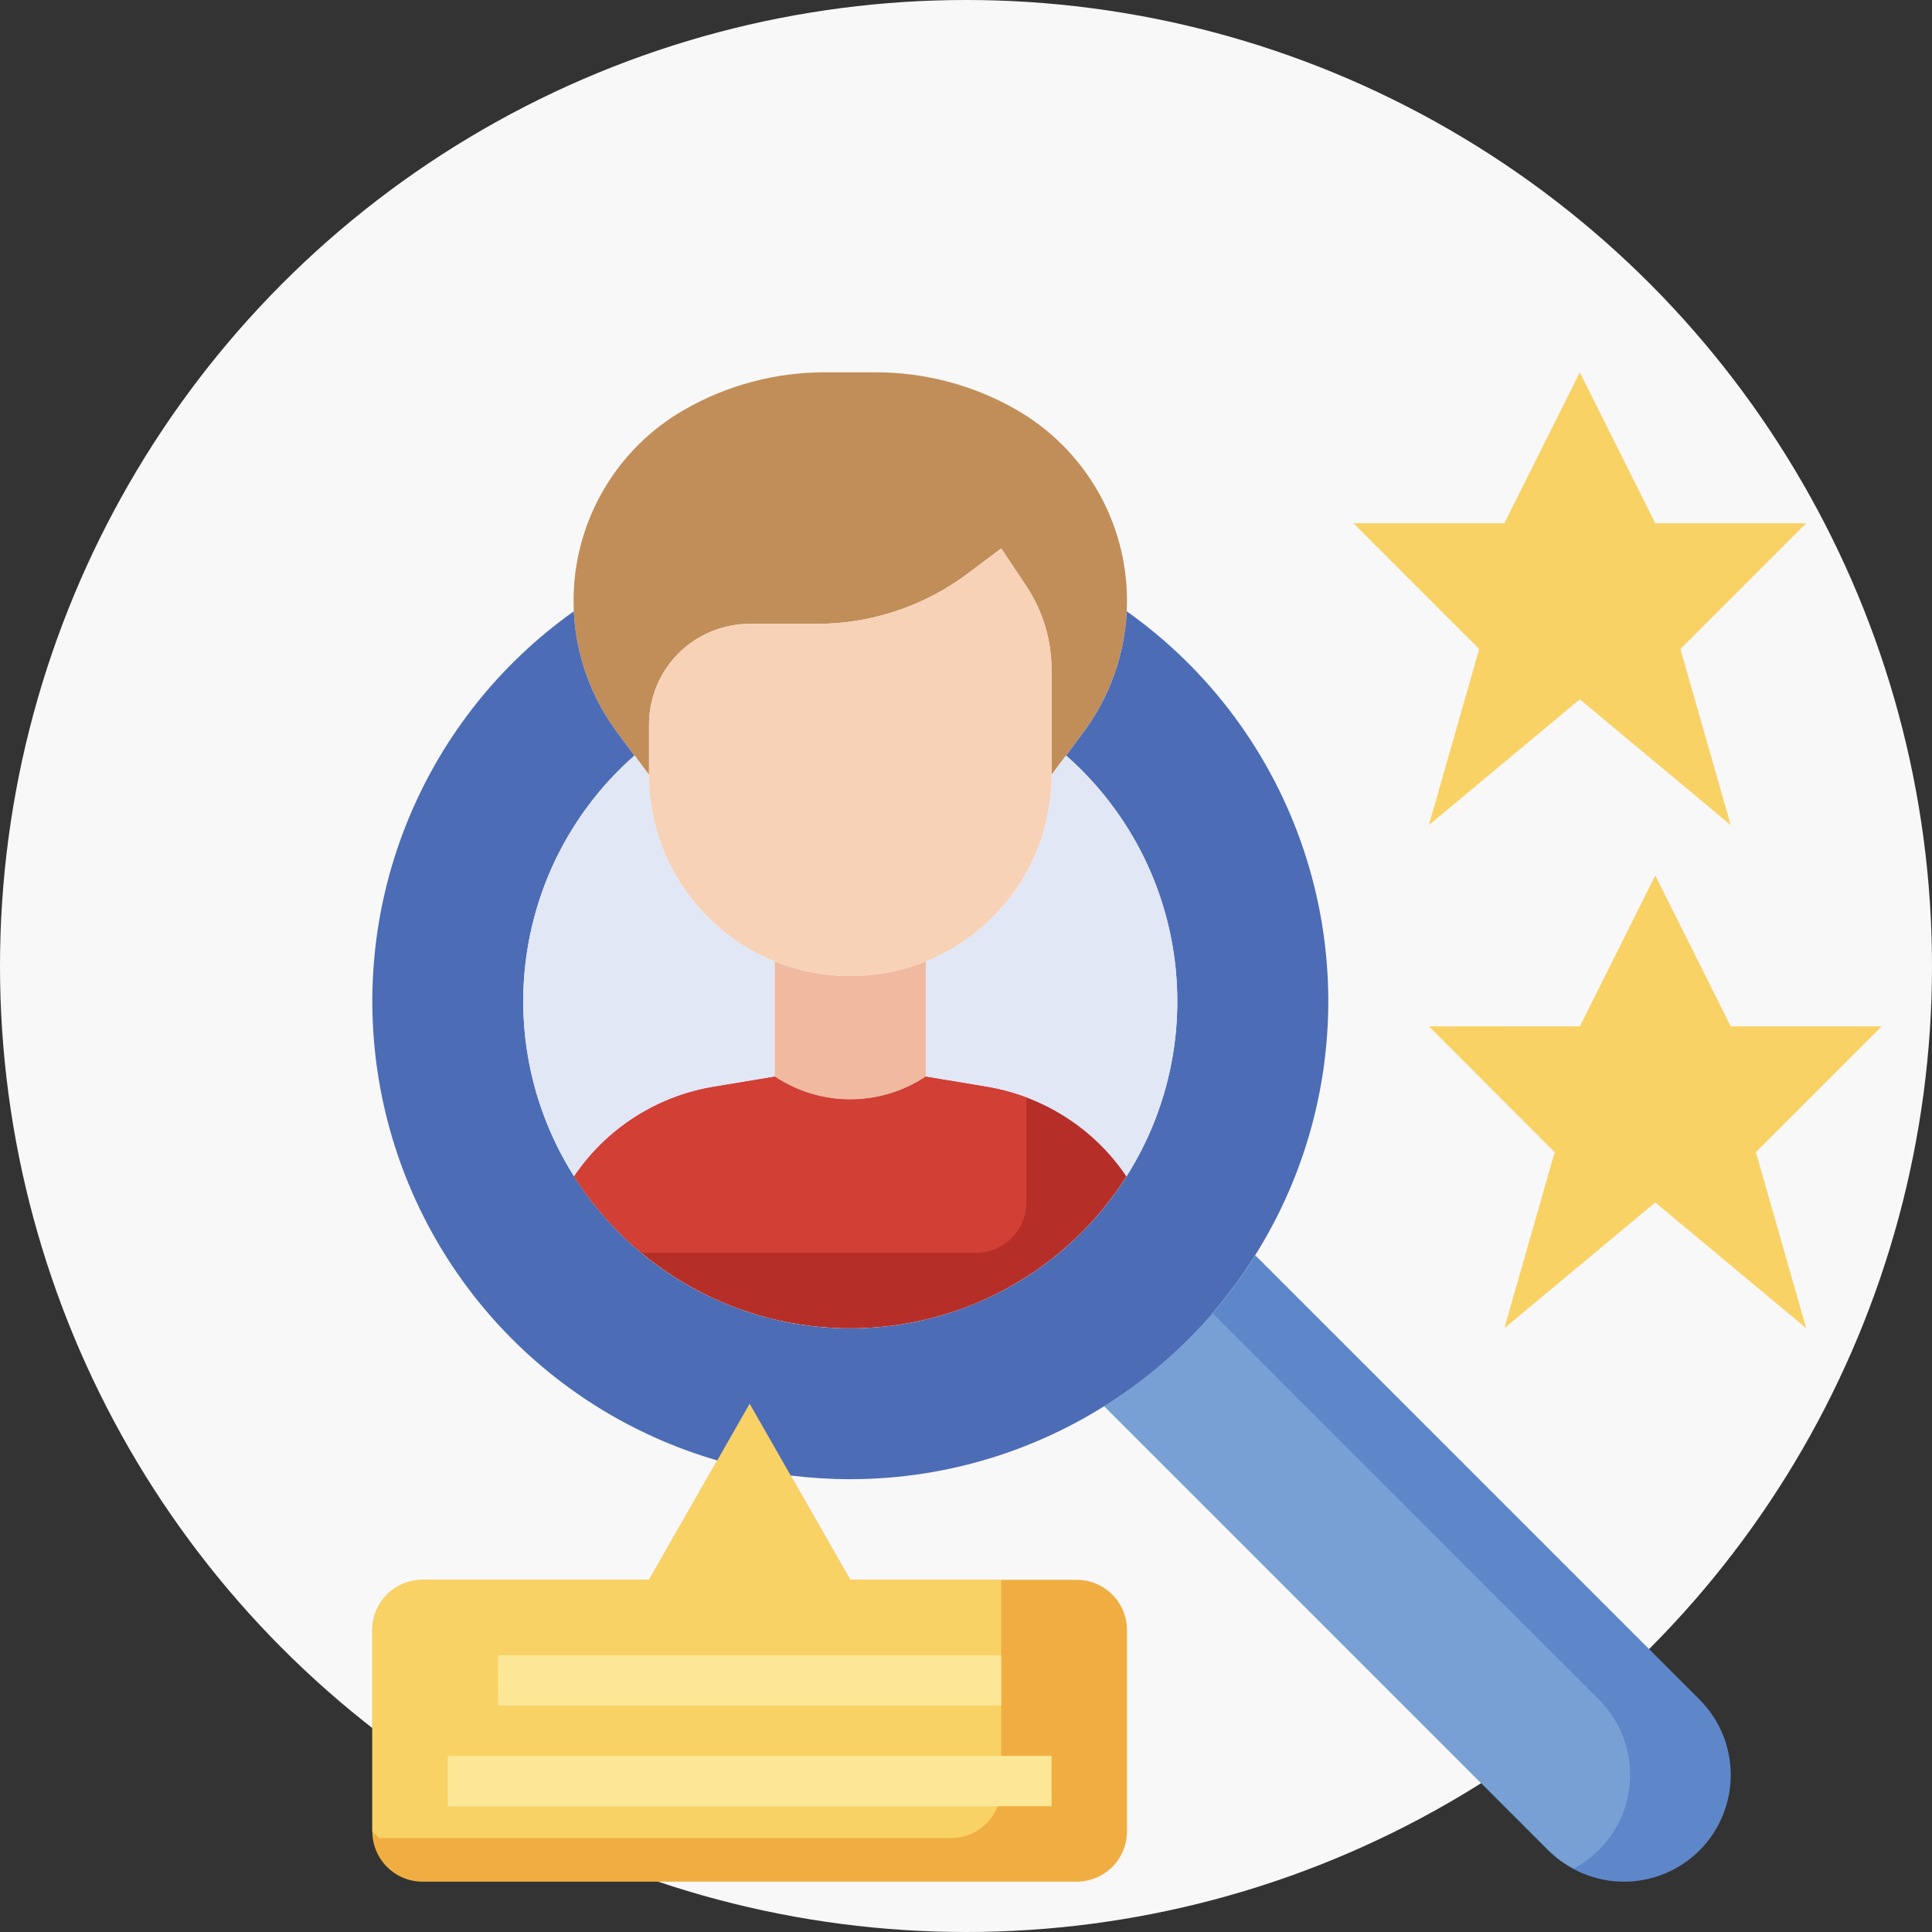 <svg width="48" height="48" viewBox="0 0 48 48" fill="none" xmlns="http://www.w3.org/2000/svg">
<rect x="0" y="0" width="48" height="48" fill="#333333" stroke="none"/>
<circle cx="24" cy="24" r="24" fill="#F8F8F8"/>
<path d="M21.125 39.25H26.75C27.081 39.25 27.399 39.382 27.634 39.616C27.868 39.85 28 40.169 28 40.5V45.5C28 45.831 27.868 46.15 27.634 46.384C27.399 46.618 27.081 46.75 26.75 46.75H10.5C10.168 46.75 9.851 46.618 9.616 46.384C9.382 46.15 9.25 45.831 9.25 45.5V40.5C9.25 40.169 9.382 39.85 9.616 39.616C9.851 39.382 10.168 39.25 10.5 39.25H16.125L18.625 34.875L21.125 39.25Z" fill="#F0AE42"/>
<path d="M10.5 39.25C10.168 39.25 9.851 39.382 9.616 39.616C9.382 39.85 9.25 40.169 9.25 40.5V45.5L9.418 45.667H23.625C23.956 45.667 24.274 45.536 24.509 45.301C24.743 45.067 24.875 44.749 24.875 44.417V39.25H21.125L18.625 34.875L16.125 39.25H10.5Z" fill="#F9D266"/>
<path d="M31.188 31.188C30.234 32.703 28.953 33.984 27.438 34.938L38.473 45.973C38.97 46.471 39.645 46.75 40.348 46.75C40.696 46.75 41.041 46.681 41.363 46.548C41.685 46.415 41.977 46.22 42.224 45.974C42.47 45.727 42.665 45.435 42.798 45.113C42.931 44.791 43 44.446 43 44.098C43 43.395 42.721 42.72 42.223 42.223L31.188 31.188Z" fill="#5E87CA"/>
<path d="M39.723 42.224L30.112 32.612C29.341 33.517 28.44 34.3 27.438 34.938L38.473 45.974C38.658 46.153 38.869 46.305 39.098 46.424C39.463 46.23 39.777 45.953 40.016 45.616C40.254 45.279 40.41 44.89 40.471 44.481C40.532 44.073 40.496 43.656 40.366 43.263C40.236 42.871 40.016 42.515 39.723 42.224Z" fill="#78A0D4"/>
<path d="M26.125 19.25V16.636C26.125 15.895 25.906 15.171 25.495 14.555L24.875 13.625L24.042 14.25C22.96 15.061 21.644 15.5 20.292 15.5H18.625C17.962 15.5 17.326 15.763 16.857 16.232C16.388 16.701 16.125 17.337 16.125 18V19.25L15.344 18.209C14.634 17.262 14.25 16.11 14.25 14.926C14.25 13.961 14.505 13.014 14.99 12.18C15.474 11.345 16.17 10.654 17.008 10.176C18.067 9.569 19.267 9.25 20.488 9.25H21.762C22.983 9.25 24.183 9.569 25.242 10.174C26.08 10.653 26.776 11.345 27.261 12.179C27.745 13.013 28 13.961 28 14.926C28 16.11 27.616 17.262 26.906 18.209L26.125 19.25Z" fill="#C18E59"/>
<path d="M27.994 15.188C30.049 16.645 31.588 18.718 32.387 21.107C33.187 23.497 33.206 26.079 32.441 28.479C31.676 30.88 30.167 32.975 28.133 34.462C26.099 35.949 23.645 36.75 21.125 36.75C20.63 36.75 20.136 36.719 19.644 36.659L18.625 34.875L17.82 36.284C15.674 35.661 13.748 34.447 12.261 32.779C10.774 31.111 9.789 29.057 9.416 26.854C9.044 24.651 9.301 22.388 10.157 20.324C11.013 18.261 12.434 16.48 14.256 15.188C14.308 16.281 14.687 17.334 15.344 18.21L15.764 18.773C14.523 19.862 13.643 21.305 13.243 22.907C12.842 24.51 12.939 26.197 13.522 27.742C14.104 29.288 15.144 30.62 16.502 31.56C17.86 32.5 19.473 33.003 21.125 33.003C22.777 33.003 24.39 32.5 25.748 31.56C27.107 30.62 28.146 29.288 28.729 27.742C29.311 26.197 29.408 24.51 29.007 22.907C28.607 21.305 27.727 19.862 26.486 18.773L26.906 18.21C27.563 17.334 27.942 16.281 27.994 15.188Z" fill="#4C6CB5"/>
<path d="M26.486 18.769C27.727 19.859 28.607 21.302 29.007 22.904C29.408 24.507 29.311 26.193 28.728 27.739C28.146 29.285 27.106 30.617 25.748 31.557C24.39 32.497 22.777 33 21.125 33C19.473 33 17.86 32.497 16.502 31.557C15.144 30.617 14.104 29.285 13.522 27.739C12.939 26.193 12.842 24.507 13.243 22.904C13.643 21.302 14.523 19.859 15.764 18.769L16.125 19.25C16.125 20.576 16.652 21.848 17.59 22.786C18.527 23.723 19.799 24.25 21.125 24.25C22.451 24.25 23.723 23.723 24.66 22.786C25.598 21.848 26.125 20.576 26.125 19.25L26.486 18.769Z" fill="#E2E7F6"/>
<path d="M23 23.887V26.75C22.445 27.121 21.792 27.319 21.125 27.319C20.458 27.319 19.805 27.121 19.25 26.75V23.887C19.846 24.128 20.482 24.251 21.125 24.25C21.768 24.251 22.404 24.128 23 23.887Z" fill="#F2B9A1"/>
<path d="M27.986 29.229C27.253 30.385 26.24 31.337 25.04 31.997C23.841 32.657 22.494 33.002 21.125 33.002C19.756 33.002 18.409 32.657 17.21 31.997C16.01 31.337 14.997 30.385 14.264 29.229C14.659 28.643 15.169 28.143 15.764 27.761C16.358 27.378 17.025 27.121 17.722 27.004L19.25 26.75C19.805 27.12 20.457 27.318 21.125 27.318C21.792 27.318 22.445 27.12 23 26.75L24.527 27.004C25.225 27.121 25.891 27.378 26.486 27.761C27.081 28.143 27.591 28.643 27.986 29.229Z" fill="#B52F28"/>
<path d="M26.125 19.25V16.636C26.125 15.895 25.906 15.171 25.495 14.555L24.875 13.625L24.042 14.25C22.96 15.061 21.644 15.5 20.292 15.5H18.625C17.962 15.5 17.326 15.763 16.857 16.232C16.388 16.701 16.125 17.337 16.125 18V19.25C16.125 20.576 16.652 21.848 17.59 22.785C18.527 23.723 19.799 24.25 21.125 24.25C22.451 24.25 23.723 23.723 24.66 22.785C25.598 21.848 26.125 20.576 26.125 19.25Z" fill="#F7D2B7"/>
<path d="M41.75 16.125L44.875 13H41.125L39.25 9.25L37.375 13L33.625 12.999L36.75 16.125L35.5 20.5L39.25 17.375L43 20.5L41.75 16.125ZM43.625 28.625L46.75 25.5H43L41.125 21.75L39.25 25.5L35.5 25.499L38.625 28.625L37.375 33L41.125 29.875L44.875 33L43.625 28.625Z" fill="#F9D266"/>
<path d="M11.125 43.625H26.125V44.875H11.125V43.625ZM12.375 41.125H24.875V42.375H12.375V41.125Z" fill="#FCE797"/>
<path d="M25.5 27.268C25.185 27.149 24.859 27.061 24.527 27.004L23 26.75C22.445 27.12 21.792 27.318 21.125 27.318C20.458 27.318 19.805 27.12 19.25 26.75L17.723 27.004C17.026 27.121 16.359 27.378 15.764 27.761C15.169 28.143 14.659 28.643 14.264 29.229C14.726 29.946 15.297 30.585 15.957 31.125H24.25C24.581 31.125 24.899 30.993 25.134 30.759C25.368 30.524 25.5 30.206 25.5 29.875V27.268Z" fill="#D23F34"/>
</svg>
